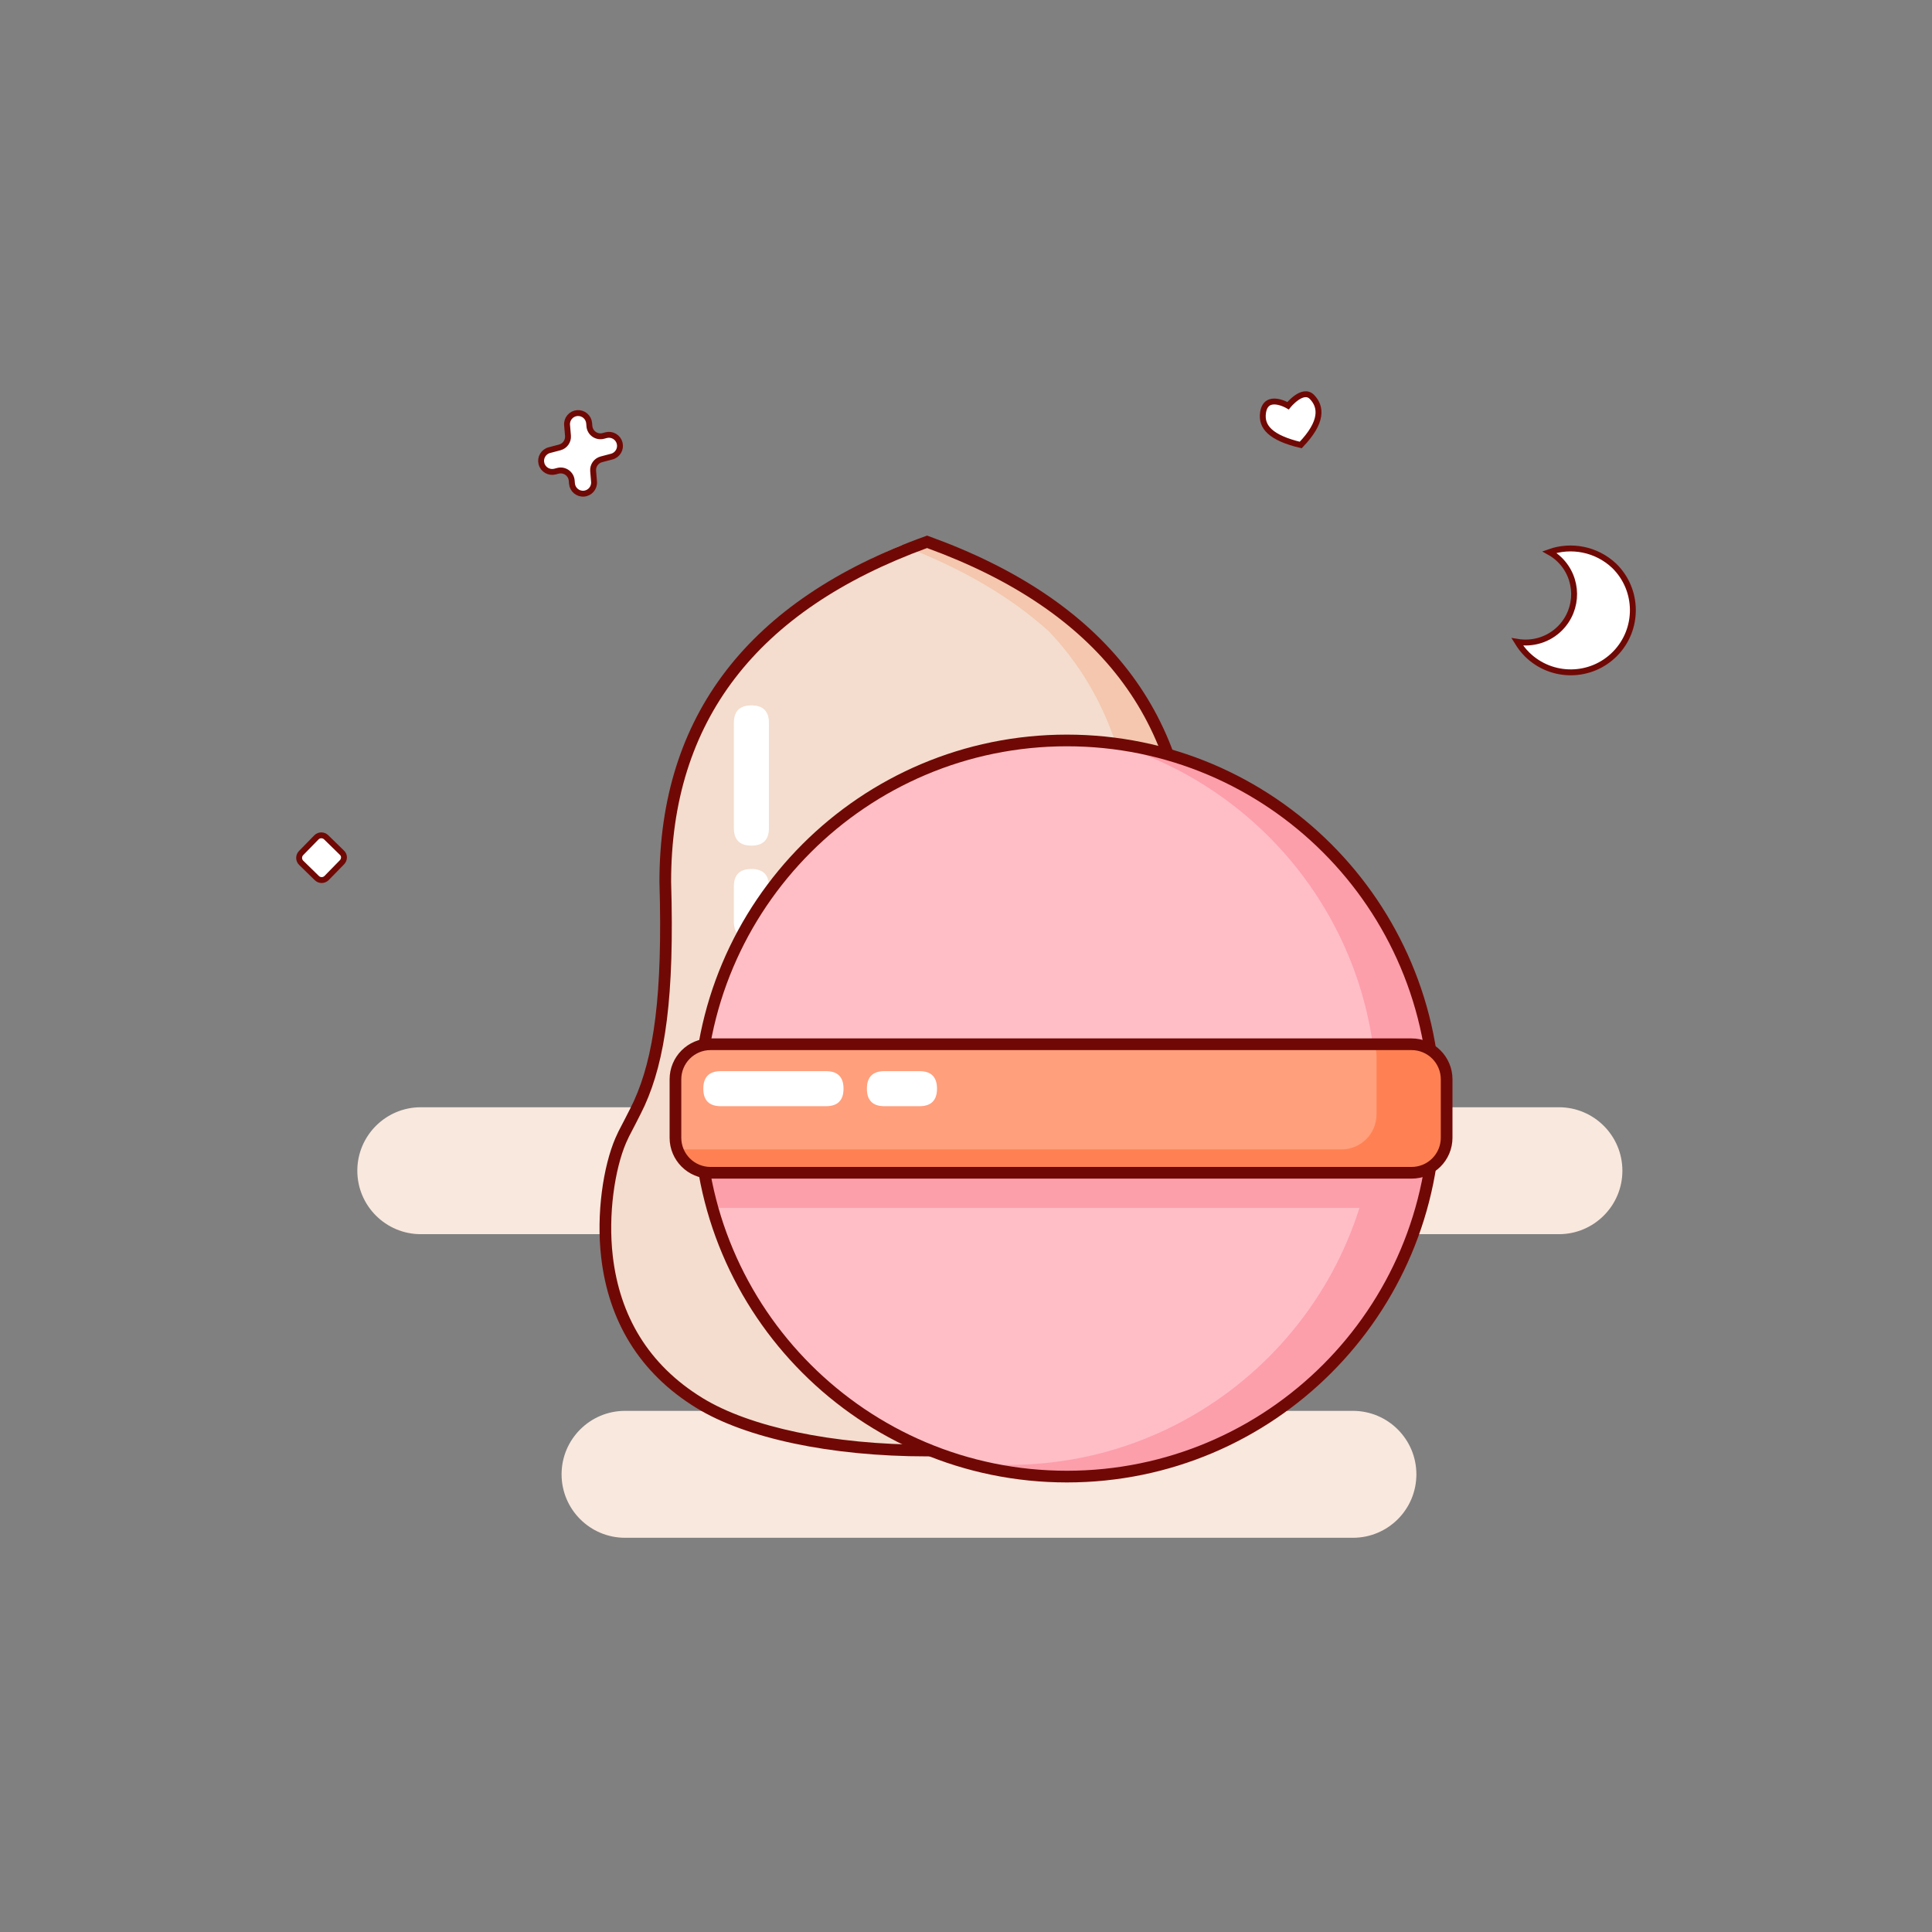 <?xml version="1.0" encoding="iso-8859-1"?>
<!-- Generator: Adobe Illustrator 22.0.0, SVG Export Plug-In . SVG Version: 6.00 Build 0)  -->
<svg version="1.1" id="&#x56FE;&#x5C42;_1" xmlns="http://www.w3.org/2000/svg" xmlns:xlink="http://www.w3.org/1999/xlink" x="0px"
	 y="0px" viewBox="0 0 1024 1024" style="enable-background:new 0 0 1024 1024;" xml:space="preserve">
<rect x="0" y="0" width="1024" height="1024" fill="#808080" stroke="none"/>
<g>
	<g>
		<path style="fill:#F9E8DE;" d="M717.079,815.058H331.283c-18.558,0-33.639-15.076-33.639-33.635
			c0-18.562,15.081-33.638,33.639-33.638h385.796c18.558,0,33.635,15.076,33.635,33.638
			C750.714,800.057,735.637,815.058,717.079,815.058L717.079,815.058z M826.264,654.14H223.022
			c-18.558,0-33.639-15.081-33.639-33.639c0-18.558,15.081-33.639,33.639-33.639h603.242c18.558,0,33.639,15.081,33.639,33.639
			C859.903,639.059,844.822,654.14,826.264,654.14L826.264,654.14z M826.264,654.14"/>
		<path style="fill:#FFFFFF;stroke:#700905;stroke-width:3.126;stroke-miterlimit:10;" d="M821.214,292.613
			c1.866,1.029,3.73,2.377,5.362,3.972c10.188,9.957,10.295,26.152,0.416,36.26c-6.129,6.271-14.727,8.708-22.802,7.352
			c1.476,2.399,3.194,4.717,5.315,6.79c12.958,12.664,33.827,12.502,46.572-0.539c12.663-12.956,12.511-33.826-0.53-46.571
			C846.095,290.958,832.689,288.53,821.214,292.613L821.214,292.613z M821.214,292.613"/>
		<path style="fill:#FFFFFF;stroke:#700905;stroke-width:3.126;stroke-miterlimit:10;" d="M682.704,215.033
			c0,0,7.78-9.715,12.688-4.607c5.007,5.17,5.771,13.218-5.986,25.439c-15.975-3.816-21.089-9.618-19.969-17.183
			C671.005,208.098,682.704,215.033,682.704,215.033L682.704,215.033z M682.704,215.033"/>
		<path style="fill:#FFFFFF;stroke:#700905;stroke-width:3.126;stroke-miterlimit:10;" d="M181.23,457.049l-8.126,8.314
			c-1.435,1.468-3.772,1.416-5.157,0.063l-8.313-8.125c-1.469-1.436-1.413-3.769-0.056-5.158l8.126-8.314
			c1.431-1.464,3.768-1.412,5.154-0.058l8.313,8.125C182.717,453.252,182.661,455.586,181.23,457.049L181.23,457.049z
			 M181.23,457.049"/>
		<path style="fill:#FFFFFF;stroke:#700905;stroke-width:3.126;stroke-miterlimit:10;" d="M321.246,230.65l-1.505,0.397
			c-3.53,0.931-7.045-1.55-7.349-5.188l-0.13-1.551c-0.27-3.231-3.108-5.631-6.339-5.362l-0.001,0
			c-3.232,0.27-5.632,3.108-5.362,6.34l0.475,5.68c0.237,2.839-1.598,5.439-4.353,6.166l-5.51,1.454
			c-3.135,0.827-5.006,4.039-4.179,7.174l0,0.001c0.827,3.136,4.04,5.007,7.175,4.179l1.504-0.397
			c3.53-0.932,7.045,1.55,7.349,5.188l0.13,1.551c0.27,3.231,3.108,5.631,6.338,5.362l0,0c3.232-0.269,5.633-3.108,5.363-6.34
			l-0.475-5.68c-0.237-2.839,1.598-5.438,4.352-6.166l5.512-1.455c3.135-0.827,5.005-4.039,4.179-7.174v0
			C327.595,231.694,324.382,229.823,321.246,230.65z"/>
	</g>
	<g>
		<path style="fill:#F4C7AE;" d="M491.365,768.818c-52.805,0-96.162-10.25-120.502-25.126
			C304.152,702.918,320.49,624.302,329,604.496c8.509-19.813,26.705-33.962,23.613-137.092c0-86.629,46.252-146.79,138.753-180.232
			c92.569,33.43,138.85,93.361,138.85,180.021c-3.09,103.122,15.11,117.278,23.615,137.084c8.51,19.813,24.845,98.43-41.866,139.199
			c-24.327,14.864-67.796,25.337-120.598,25.337V768.818z M491.365,768.818"/>
		<path style="fill:#F4DDCE;" d="M477.79,289.018c31.641,11.977,57.662,27.162,78.088,45.568
			c31.919,33.505,46.307,77.693,46.307,132.614c-2.806,103.122,13.711,117.279,21.429,137.085
			c7.727,19.811,22.555,98.426-38.002,139.196c-16.76,11.292-43.539,20.041-76.429,23.596c-11.517,1.118-23.078,1.697-34.645,1.736
			c-47.203-0.225-85.924-10.412-107.774-25.121c-60.556-40.774-45.724-119.39-38.002-139.196
			c7.725-19.813,24.235-33.962,21.428-137.092c0.007-85.057,46.451-144.591,127.599-178.382V289.018z M477.79,289.018"/>
		<path style="fill:#700905;" d="M491.365,771.915c-51.262,0-96.095-9.681-122.112-25.578
			c-30.693-18.765-46.726-46.635-50.603-79.754c-2.751-23.44,1.177-48.591,7.499-63.319c0.508-1.177,1.058-2.374,1.69-3.654
			c0.186-0.385,6.337-12.064,8.214-16.22c10.427-23.07,15.266-55.701,13.463-115.992c0-88.017,47.14-149.272,140.795-183.143
			l1.053-0.378l1.051,0.378c93.778,33.877,140.896,94.947,140.896,183.039c-1.804,60.197,3.034,92.828,13.464,115.898
			c1.875,4.15,8.021,15.837,8.211,16.226c0.632,1.276,1.182,2.478,1.691,3.647c6.318,14.728,10.25,39.871,7.499,63.319
			c-3.881,33.122-19.91,60.99-50.598,79.742C587.445,762.094,542.439,771.915,491.365,771.915L491.365,771.915z M355.705,467.317
			c1.833,61.065-3.141,94.595-14.004,118.637c-1.976,4.359-8.18,16.164-8.299,16.399c-0.588,1.196-1.097,2.291-1.562,3.368
			c-5.902,13.75-9.66,37.811-7.04,60.154c3.671,31.325,18.714,57.473,47.685,75.184c24.911,15.224,68.663,24.668,118.879,24.668
			c50.027,0,93.954-9.587,118.981-24.879c28.966-17.704,44.009-43.847,47.687-75.184c2.613-22.339-1.145-46.405-7.047-60.147
			c-0.492-1.136-1.012-2.259-1.562-3.368c-0.112-0.242-6.323-12.047-8.299-16.401c-10.863-24.042-15.835-57.577-14.009-118.543
			c0-84.946-45.036-143.645-135.752-176.733C400.777,323.544,355.71,382.442,355.705,467.317L355.705,467.317z M355.705,467.317"/>
		<path style="fill:#FFFFFF;" d="M398.257,460.58c6.194,0,9.289,3.095,9.289,9.289v18.578c0,6.194-3.095,9.291-9.289,9.291
			c-6.192,0-9.289-3.097-9.289-9.291v-18.578C388.967,463.675,392.064,460.58,398.257,460.58L398.257,460.58z M398.257,460.58"/>
		<path style="fill:#FFFFFF;" d="M398.257,373.876c6.194,0,9.289,3.095,9.289,9.289v55.737c0,6.194-3.095,9.291-9.289,9.291
			c-6.192,0-9.289-3.097-9.289-9.291v-55.737C388.967,376.971,392.064,373.876,398.257,373.876L398.257,373.876z M398.257,373.876"
			/>
		<path style="fill:#FD9EAB;" d="M370.387,587.537c0,107.743,87.343,195.086,195.085,195.086
			c107.74,0,195.083-87.344,195.083-195.086c0-107.739-87.343-195.083-195.083-195.083
			C457.73,392.454,370.387,479.798,370.387,587.537L370.387,587.537z M370.387,587.537"/>
		<path style="fill:#FFBEC6;" d="M511.653,775.104c-81.563-23.361-141.266-98.49-141.266-187.567
			c0-107.739,87.343-195.083,195.085-195.083c7.727,0,15.357,0.453,22.852,1.325c81.563,23.36,141.264,98.49,141.264,187.566
			c0,107.743-87.34,195.084-195.083,195.084C526.868,776.431,519.238,775.989,511.653,775.104L511.653,775.104z M511.653,775.104"/>
		<path style="fill:#FD9EAB;" d="M378.978,621.602h369.191c3.419,0,6.194,2.772,6.194,6.192v6.194c0,3.419-2.775,6.192-6.194,6.192
			h-367.13c-2.664-0.003-5.029-1.707-5.87-4.235l-2.063-6.194c-0.629-1.886-0.312-3.961,0.85-5.577
			C375.121,622.561,376.988,621.602,378.978,621.602L378.978,621.602z M378.978,621.602"/>
		<path style="fill:#700905;" d="M565.472,785.721c109.457,0,198.18-88.731,198.18-198.183c0-109.449-88.723-198.18-198.18-198.18
			c-109.452,0-198.181,88.731-198.181,198.18C367.292,696.99,456.02,785.721,565.472,785.721L565.472,785.721z M565.472,779.526
			c-106.028,0-191.988-85.961-191.988-191.989c0-106.033,85.96-191.986,191.988-191.986c106.033,0,191.986,85.953,191.986,191.986
			C757.458,693.566,671.505,779.526,565.472,779.526L565.472,779.526z M565.472,779.526"/>
		<path style="fill:#FF8153;" d="M376.581,553.476h371.588c12.386,0,18.58,6.194,18.58,18.581v30.964
			c0,12.386-6.194,18.581-18.58,18.581H376.581c-12.387,0-18.581-6.195-18.581-18.581v-30.964
			C358,559.67,364.195,553.476,376.581,553.476L376.581,553.476z M376.581,553.476"/>
		<path style="fill:#FF9F7C;" d="M728.538,553.476c0.68,1.94,1.051,4.027,1.051,6.194v30.965c0,10.262-8.318,18.58-18.578,18.58
			H359.054c-0.68-1.94-1.053-4.027-1.053-6.194v-30.964c0-10.263,8.318-18.581,18.581-18.581H728.538z M728.538,553.476"/>
		<path style="fill:#700905;" d="M376.581,550.379h371.588c11.972,0,21.675,9.705,21.675,21.678v30.964
			c0,11.972-9.704,21.675-21.675,21.675H376.581c-11.973,0-21.676-9.704-21.676-21.675v-30.964
			C354.906,560.084,364.609,550.379,376.581,550.379L376.581,550.379z M376.581,556.573c-4.107,0-8.045,1.632-10.948,4.536
			c-2.904,2.903-4.536,6.841-4.536,10.948v30.964c0,4.107,1.632,8.045,4.536,10.948c2.903,2.904,6.841,4.536,10.948,4.536h371.588
			c4.107,0,8.044-1.632,10.948-4.536c2.904-2.903,4.535-6.841,4.535-10.948v-30.964c0-4.107-1.632-8.045-4.535-10.948
			c-2.904-2.904-6.841-4.536-10.948-4.536H376.581z M376.581,556.573"/>
		<path style="fill:#FFFFFF;" d="M459.469,577.016c0-6.192,3.097-9.289,9.291-9.289h18.578c6.194,0,9.289,3.097,9.289,9.289
			c0,6.194-3.095,9.291-9.289,9.291H468.76C462.566,586.307,459.469,583.21,459.469,577.016L459.469,577.016z M459.469,577.016"/>
		<path style="fill:#FFFFFF;" d="M372.764,577.016c0-6.192,3.098-9.289,9.292-9.289h55.737c6.194,0,9.289,3.097,9.289,9.289
			c0,6.194-3.095,9.291-9.289,9.291h-55.737C375.862,586.307,372.764,583.21,372.764,577.016L372.764,577.016z M372.764,577.016"/>
	</g>
</g>
</svg>
